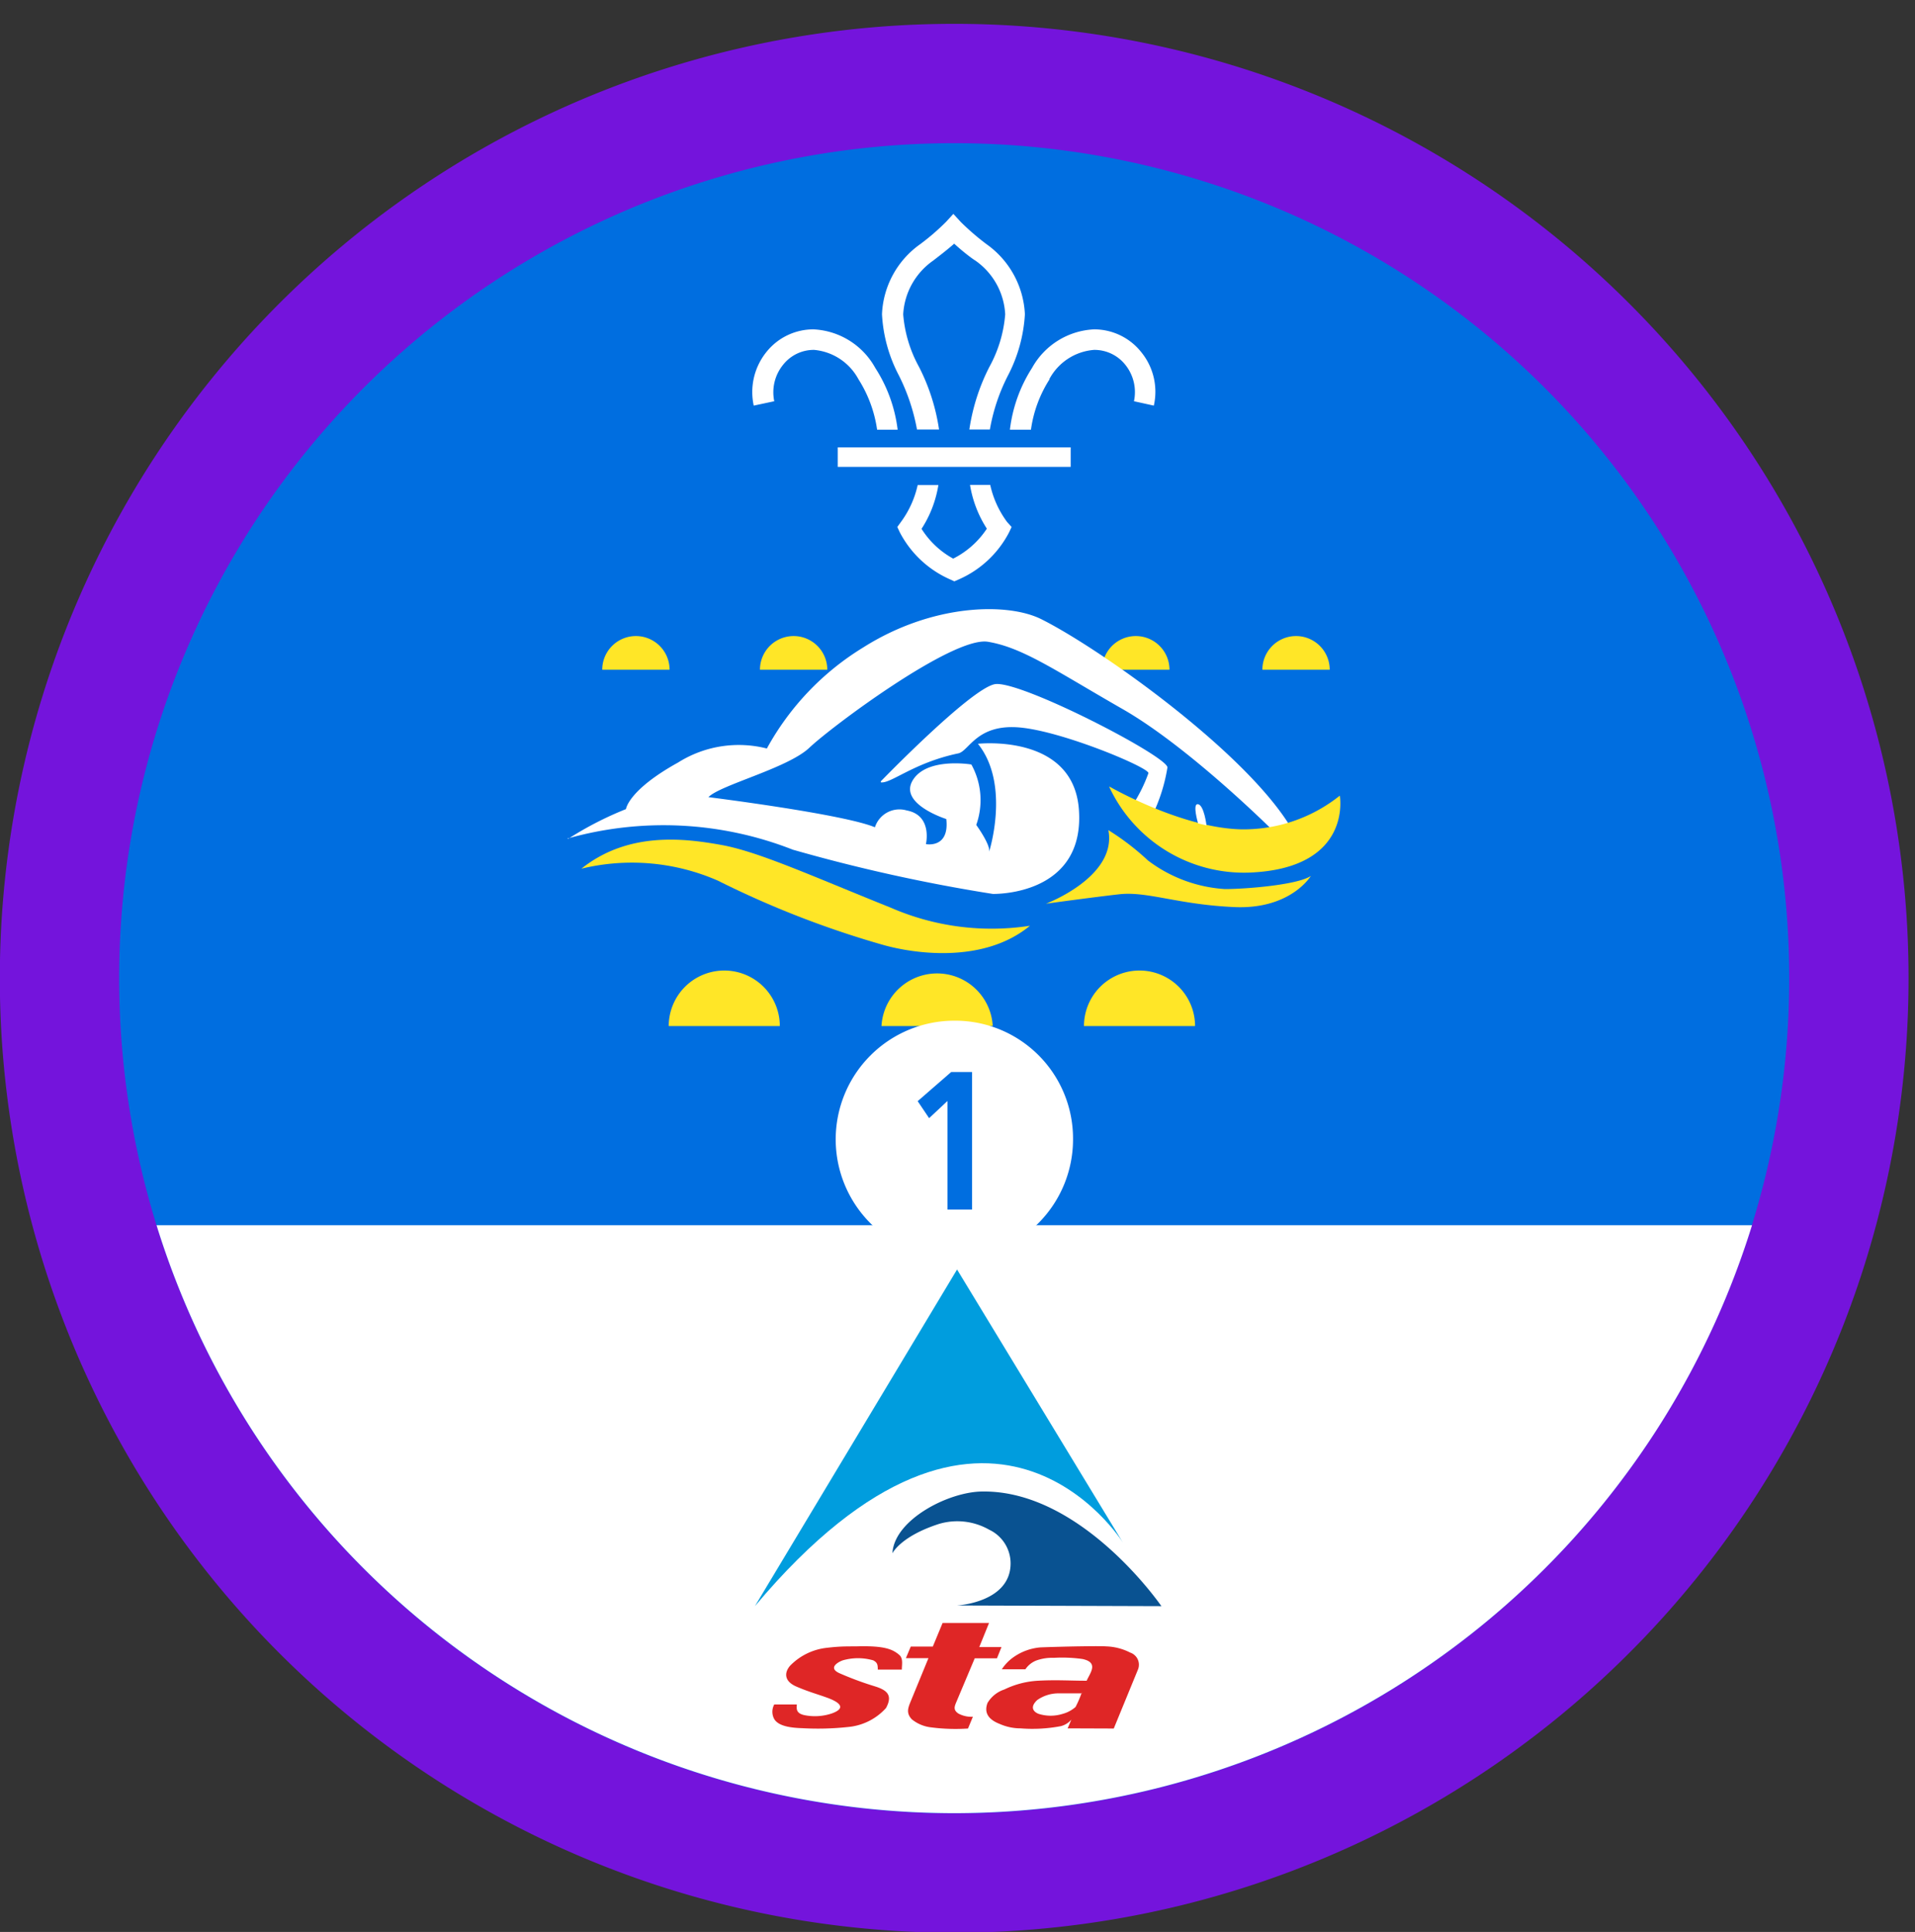 <?xml version="1.0" encoding="UTF-8" standalone="no"?>
<svg
   xmlns:dc="http://purl.org/dc/elements/1.1/"
   xmlns:cc="http://creativecommons.org/ns#"
   xmlns:rdf="http://www.w3.org/1999/02/22-rdf-syntax-ns#"
   xmlns:svg="http://www.w3.org/2000/svg"
   xmlns="http://www.w3.org/2000/svg"
   xmlns:sodipodi="http://sodipodi.sourceforge.net/DTD/sodipodi-0.dtd"
   xmlns:inkscape="http://www.inkscape.org/namespaces/inkscape"
   data-name="Layer 1"
   height="153.333"
   id="Layer_1"
   viewBox="0 0 152 153.333"
   width="152"
   version="1.1"
   sodipodi:docname="Swimming Staged Activity Badge.svg"
   inkscape:version="0.92.3 (2405546, 2018-03-11)">
  <rect x="0" y="0" width="152" height="153.333" fill="#333333" stroke="none"/>
  <sodipodi:namedview
     pagecolor="#ffffff"
     bordercolor="#666666"
     borderopacity="1"
     objecttolerance="10"
     gridtolerance="10"
     guidetolerance="10"
     inkscape:pageopacity="0"
     inkscape:pageshadow="2"
     inkscape:window-width="1280"
     inkscape:window-height="1001"
     id="namedview94"
     showgrid="false"
     inkscape:zoom="2.9434201"
     inkscape:cx="103.55651"
     inkscape:cy="51.488165"
     inkscape:window-x="-8"
     inkscape:window-y="-8"
     inkscape:window-maximized="1"
     inkscape:current-layer="Layer_1" />
  <defs
     id="defs19">
    <style
       id="style2">.cls-1{fill:none;}.cls-2{clip-path:url(#clip-path);}.cls-3{clip-path:url(#clip-path-2);}.cls-4{clip-path:url(#clip-path-3);}.cls-5{fill:#7414dc;}.cls-13,.cls-5,.cls-6,.cls-7{fill-rule:evenodd;}.cls-11,.cls-6{fill:#006ee0;}.cls-7,.cls-9{fill:#fff;}.cls-8{fill:#ffe627;}.cls-10{clip-path:url(#clip-path-5);}.cls-12,.cls-13{fill:#df2626;}.cls-14{fill:#009dde;}.cls-15{fill:#095291;}.cls-16{clip-path:url(#clip-path-7);}</style>
    <clipPath
       id="clip-path">
      <rect
         class="cls-1"
         height="113.39"
         width="113.39"
         id="rect4"
         x="0"
         y="0"
         style="fill:none" />
    </clipPath>
    <clipPath
       id="clip-path-2">
      <rect
         class="cls-1"
         height="170.08"
         width="170.08"
         x="-28.35"
         y="-28.35"
         id="rect7"
         style="fill:none" />
    </clipPath>
    <clipPath
       id="clip-path-3">
      <rect
         class="cls-1"
         height="113.39"
         width="113.39"
         id="rect10"
         x="0"
         y="0"
         style="fill:none" />
    </clipPath>
    <clipPath
       id="clip-path-5">
      <rect
         class="cls-1"
         height="14.11"
         width="14.11"
         x="49.64"
         y="59.22"
         id="rect13"
         style="fill:none" />
    </clipPath>
    <clipPath
       id="clip-path-7">
      <rect
         class="cls-1"
         height="21.81"
         width="23.94"
         x="44.72"
         y="11.29"
         id="rect16"
         style="fill:none" />
    </clipPath>
  </defs>
  <title
     id="title21">Swimmer-Stage-1-STA-RGB</title>
  <g
     class="cls-2"
     clip-path="url(#clip-path)"
     id="g91"
     transform="matrix(1.336,0,0,1.336,0,1.892)">
    <g
       class="cls-3"
       clip-path="url(#clip-path-2)"
       id="g31">
      <g
         class="cls-4"
         clip-path="url(#clip-path-3)"
         id="g27">
        <path
           class="cls-5"
           d="M 56.69,0 A 56.7,56.7 0 1 0 113.39,56.69 56.69,56.69 0 0 0 56.69,0"
           id="path23"
           inkscape:connector-curvature="0"
           style="fill:#7414dc;fill-rule:evenodd" />
        <path
           class="cls-6"
           d="M 106.3,56.69 A 49.61,49.61 0 1 1 56.69,7.09 49.61,49.61 0 0 1 106.3,56.69"
           id="path25"
           inkscape:connector-curvature="0"
           style="fill:#006ee0;fill-rule:evenodd" />
      </g>
      <path
         class="cls-7"
         d="m 9.3,71.37 a 49.62,49.62 0 0 0 94.79,0 z"
         id="path29"
         inkscape:connector-curvature="0"
         style="fill:#ffffff;fill-rule:evenodd" />
    </g>
    <g
       class="cls-3"
       clip-path="url(#clip-path-2)"
       id="g75">
      <path
         class="cls-8"
         d="m 65.48,38.37 a 2,2 0 1 1 4,0 z"
         id="path33"
         inkscape:connector-curvature="0"
         style="fill:#ffe627" />
      <path
         class="cls-9"
         d="m 52.33,45 c 0,0 5.33,-5.5 6.77,-5.77 1.44,-0.27 10.19,4.24 10.26,4.94 A 10.17,10.17 0 0 1 68.47,47 L 67.3,46.39 a 8.87,8.87 0 0 0 0.93,-1.88 c 0,-0.34 -5.11,-2.49 -7.66,-2.71 -2.55,-0.22 -3,1.41 -3.64,1.54 -2.66,0.56 -4,1.81 -4.6,1.72"
         id="path35"
         inkscape:connector-curvature="0"
         style="fill:#ffffff" />
      <path
         class="cls-9"
         d="m 33.75,48.42 a 20.19,20.19 0 0 1 3.44,-1.77 c 0,0 0.12,-1.12 3.1,-2.77 a 6.76,6.76 0 0 1 5.27,-0.83 16.1,16.1 0 0 1 5.72,-6 c 4.1,-2.6 8.57,-2.69 10.59,-1.68 3.44,1.72 12.2,7.9 14.89,12.48 A 1.39,1.39 0 0 1 75.7,48 c 0,0 -5,-5 -9,-7.29 -4,-2.29 -5.92,-3.65 -8,-4 -2.08,-0.35 -9.33,5.07 -10.61,6.29 -1.28,1.22 -5.32,2.22 -6,2.94 0,0 8,1 9.89,1.79 a 1.53,1.53 0 0 1 1.89,-1 c 1.55,0.29 1.14,2 1.14,2 0,0 1.41,0.28 1.21,-1.49 0,0 -2.83,-0.89 -2,-2.29 C 55.05,43.55 57.71,44 57.71,44 A 4.38,4.38 0 0 1 58,47.59 c 0,0 0.88,1.21 0.76,1.61 0,0 1.29,-4 -0.66,-6.43 0,0 5.68,-0.64 6,3.92 0.32,4.56 -3.93,5 -5.11,5 A 99.8,99.8 0 0 1 47.1,49.06 21,21 0 0 0 33.71,48.4"
         id="path37"
         inkscape:connector-curvature="0"
         style="fill:#ffffff" />
      <path
         class="cls-8"
         d="m 39.73,59.54 a 3.3,3.3 0 0 1 6.6,0 z"
         id="path39"
         inkscape:connector-curvature="0"
         style="fill:#ffe627" />
      <path
         class="cls-8"
         d="m 35.78,38.37 a 2,2 0 1 1 4,0 z"
         id="path41"
         inkscape:connector-curvature="0"
         style="fill:#ffe627" />
      <path
         class="cls-8"
         d="m 45.15,38.37 a 2,2 0 1 1 4,0 z"
         id="path43"
         inkscape:connector-curvature="0"
         style="fill:#ffe627" />
      <path
         class="cls-8"
         d="m 75,38.37 a 2,2 0 1 1 4,0 z"
         id="path45"
         inkscape:connector-curvature="0"
         style="fill:#ffe627" />
      <path
         class="cls-8"
         d="m 52.37,59.54 a 3.31,3.31 0 0 1 6.61,0 z"
         id="path47"
         inkscape:connector-curvature="0"
         style="fill:#ffe627" />
      <path
         class="cls-8"
         d="m 64.4,59.54 a 3.3,3.3 0 1 1 6.6,0 z"
         id="path49"
         inkscape:connector-curvature="0"
         style="fill:#ffe627" />
      <path
         class="cls-8"
         d="m 65.91,45.35 a 8.84,8.84 0 0 0 8.36,5.07 c 6.11,-0.26 5.33,-4.57 5.33,-4.57 a 9.15,9.15 0 0 1 -5.93,2 c -3.55,-0.11 -7.76,-2.54 -7.76,-2.54"
         id="path51"
         inkscape:connector-curvature="0"
         style="fill:#ffe627" />
      <path
         class="cls-8"
         d="m 62.14,52.27 c 0,0 4.24,-1.59 3.71,-4.37 a 15.1,15.1 0 0 1 2.35,1.8 8.45,8.45 0 0 0 4.57,1.7 c 1.27,0 4.33,-0.25 5.11,-0.78 0,0 -1.19,2 -4.55,1.85 -3.36,-0.15 -5.17,-0.95 -6.84,-0.76 -1.67,0.19 -4.35,0.56 -4.35,0.56"
         id="path53"
         inkscape:connector-curvature="0"
         style="fill:#ffe627" />
      <path
         class="cls-8"
         d="m 61.19,53.58 a 15,15 0 0 1 -8.26,-1.07 c -4.73,-1.9 -7.86,-3.33 -10.07,-3.73 -2.21,-0.4 -5.54,-0.81 -8.32,1.41 a 12.74,12.74 0 0 1 8.11,0.71 56.67,56.67 0 0 0 9.72,3.79 c 1.88,0.55 6.06,1.17 8.82,-1.11"
         id="path55"
         inkscape:connector-curvature="0"
         style="fill:#ffe627" />
      <path
         class="cls-7"
         d="m 71.18,47.5 c 0,0 -0.36,-1.21 0,-1.14 0.36,0.07 0.5,1.26 0.5,1.26 z"
         id="path57"
         inkscape:connector-curvature="0"
         style="fill:#ffffff;fill-rule:evenodd" />
      <g
         class="cls-10"
         clip-path="url(#clip-path-5)"
         id="g63">
        <path
           class="cls-9"
           d="m 56.69,59.22 a 7.05,7.05 0 1 0 7.06,7 7,7 0 0 0 -7.06,-7"
           id="path59"
           inkscape:connector-curvature="0"
           style="fill:#ffffff" />
        <polygon
           class="cls-11"
           points="56.29,63.99 55.2,65.01 54.52,64 56.51,62.27 57.75,62.27 57.75,70.44 56.29,70.44 "
           id="polygon61"
           style="fill:#006ee0" />
      </g>
      <path
         class="cls-12"
         d="m 52.15,97.77 h 1.43 c 0,-0.31 0.09,-0.67 -0.16,-0.88 -0.41,-0.35 -0.93,-0.55 -2.57,-0.5 -0.64,0 -1,0 -1.68,0.08 a 3.59,3.59 0 0 0 -2.23,1.07 c -0.33,0.38 -0.39,0.91 0.38,1.24 0.77,0.33 1.26,0.45 1.88,0.68 1.31,0.5 0.47,0.82 0.23,0.91 a 3.16,3.16 0 0 1 -1.56,0.12 c -0.61,-0.1 -0.54,-0.41 -0.53,-0.65 H 46 a 0.9,0.9 0 0 0 0,0.87 c 0.26,0.43 1,0.52 1.68,0.54 a 16.62,16.62 0 0 0 2.7,-0.07 3.45,3.45 0 0 0 2.26,-1.13 c 0.44,-0.81 0,-1.09 -0.74,-1.31 A 19.18,19.18 0 0 1 49.91,98 c -0.82,-0.35 0,-0.73 0.16,-0.78 a 3.26,3.26 0 0 1 1.81,0 c 0.25,0.13 0.27,0.27 0.27,0.54"
         id="path65"
         inkscape:connector-curvature="0"
         style="fill:#df2626" />
      <path
         class="cls-12"
         d="M 58.76,95 H 56 l -0.58,1.4 h -1.31 l -0.29,0.69 h 1.34 l -1.08,2.63 c -0.14,0.35 -0.24,0.65 0.09,1 a 2.2,2.2 0 0 0 1.14,0.48 11.33,11.33 0 0 0 2.2,0.07 l 0.29,-0.7 a 1.63,1.63 0 0 1 -0.86,-0.19 c -0.3,-0.2 -0.24,-0.39 -0.15,-0.62 l 1.12,-2.66 h 1.32 l 0.27,-0.67 h -1.32 z"
         id="path67"
         inkscape:connector-curvature="0"
         style="fill:#df2626" />
      <path
         class="cls-13"
         d="m 63.43,101.26 0.22,-0.52 a 1.2,1.2 0 0 1 -0.63,0.39 9,9 0 0 1 -2.39,0.13 A 3.06,3.06 0 0 1 59.4,101 c -0.49,-0.19 -1,-0.54 -0.73,-1.25 a 1.83,1.83 0 0 1 1,-0.8 5.21,5.21 0 0 1 2,-0.52 c 1.11,-0.06 1.85,0 2.89,0 0.2,-0.46 0.74,-1.08 -0.25,-1.29 a 8.7,8.7 0 0 0 -1.71,-0.07 2.75,2.75 0 0 0 -1.06,0.17 1.4,1.4 0 0 0 -0.62,0.51 h -1.4 a 2.61,2.61 0 0 1 0.71,-0.73 3.24,3.24 0 0 1 1.58,-0.57 c 1.57,-0.06 3.61,-0.09 3.91,-0.06 a 3.36,3.36 0 0 1 1.43,0.37 0.76,0.76 0 0 1 0.46,1 l -1.44,3.51 z m 0.84,-2.08 c -0.59,0 -0.86,0 -1.38,0 a 2.2,2.2 0 0 0 -1.27,0.4 c -0.51,0.48 -0.13,0.74 0.09,0.82 a 2.38,2.38 0 0 0 1.42,0 1.91,1.91 0 0 0 0.77,-0.41 6.56,6.56 0 0 0 0.37,-0.86"
         id="path69"
         inkscape:connector-curvature="0"
         style="fill:#df2626;fill-rule:evenodd" />
      <path
         class="cls-14"
         d="m 56.86,74 9.85,16.22 c 0,0 -7.95,-12.79 -21.86,3.78 z"
         id="path71"
         inkscape:connector-curvature="0"
         style="fill:#009dde" />
      <path
         class="cls-15"
         d="m 69,94 c 0,0 -4.72,-6.88 -10.62,-6.81 -2,0 -5.26,1.67 -5.36,3.67 0,0 0.47,-1 2.75,-1.74 a 3.82,3.82 0 0 1 3,0.34 2.21,2.21 0 0 1 1.27,2 c 0,2.33 -3.18,2.5 -3.18,2.5 z"
         id="path73"
         inkscape:connector-curvature="0"
         style="fill:#095291" />
    </g>
    <g
       class="cls-3"
       clip-path="url(#clip-path-2)"
       id="g89">
      <g
         class="cls-16"
         clip-path="url(#clip-path-7)"
         id="g87">
        <path
           class="cls-9"
           d="m 51,21.11 a 7.58,7.58 0 0 1 1.11,3 h 1.22 A 8.69,8.69 0 0 0 52,20.44 4.43,4.43 0 0 0 48.33,18.15 v 0 a 3.57,3.57 0 0 0 -2.8,1.35 3.79,3.79 0 0 0 -0.75,3.18 L 46,22.42 a 2.59,2.59 0 0 1 0.52,-2.16 2.32,2.32 0 0 1 1.85,-0.89 v 0 A 3.33,3.33 0 0 1 51,21.11"
           id="path77"
           inkscape:connector-curvature="0"
           style="fill:#ffffff" />
        <path
           class="cls-9"
           d="m 59.83,29.59 a 5.78,5.78 0 0 1 -1,-2.2 h -1.2 a 6.79,6.79 0 0 0 1,2.6 5.18,5.18 0 0 1 -2,1.78 v 0 A 5.14,5.14 0 0 1 54.75,30 a 6.74,6.74 0 0 0 1,-2.6 h -1.23 a 5.78,5.78 0 0 1 -1,2.2 l -0.21,0.29 0.15,0.32 a 6.17,6.17 0 0 0 3,2.8 l 0.24,0.11 v 0 l 0.25,-0.11 a 6.14,6.14 0 0 0 3,-2.8 l 0.15,-0.32 z"
           id="path79"
           inkscape:connector-curvature="0"
           style="fill:#ffffff" />
        <path
           class="cls-9"
           d="m 62.36,21.11 a 7.43,7.43 0 0 0 -1.11,3 H 60 a 8.66,8.66 0 0 1 1.31,-3.66 4.45,4.45 0 0 1 3.69,-2.3 v 0 a 3.57,3.57 0 0 1 2.8,1.35 3.72,3.72 0 0 1 0.75,3.18 L 67.37,22.42 A 2.59,2.59 0 0 0 66.86,20.26 2.34,2.34 0 0 0 65,19.37 v 0 a 3.3,3.3 0 0 0 -2.66,1.74"
           id="path81"
           inkscape:connector-curvature="0"
           style="fill:#ffffff" />
        <path
           class="cls-9"
           d="m 54.58,24.1 h 1.21 a 12,12 0 0 0 -1.19,-3.72 7.74,7.74 0 0 1 -0.94,-3.12 4.17,4.17 0 0 1 1.79,-3.2 c 0.19,-0.15 0.75,-0.57 1.24,-1 0.5,0.46 1.05,0.88 1.25,1 a 4.15,4.15 0 0 1 1.78,3.2 7.74,7.74 0 0 1 -0.94,3.12 12,12 0 0 0 -1.19,3.72 h 1.22 a 11.21,11.21 0 0 1 1.08,-3.22 8.94,8.94 0 0 0 1,-3.63 5.41,5.41 0 0 0 -2.28,-4.16 14.84,14.84 0 0 1 -1.53,-1.32 l -0.44,-0.48 -0.44,0.48 a 13.84,13.84 0 0 1 -1.53,1.32 5.37,5.37 0 0 0 -2.27,4.16 8.79,8.79 0 0 0 1,3.63 11.86,11.86 0 0 1 1.08,3.22"
           id="path83"
           inkscape:connector-curvature="0"
           style="fill:#ffffff" />
        <rect
           class="cls-9"
           height="1.16"
           width="13.84"
           x="49.77"
           y="25.16"
           id="rect85"
           style="fill:#ffffff" />
      </g>
    </g>
  </g>
</svg>
